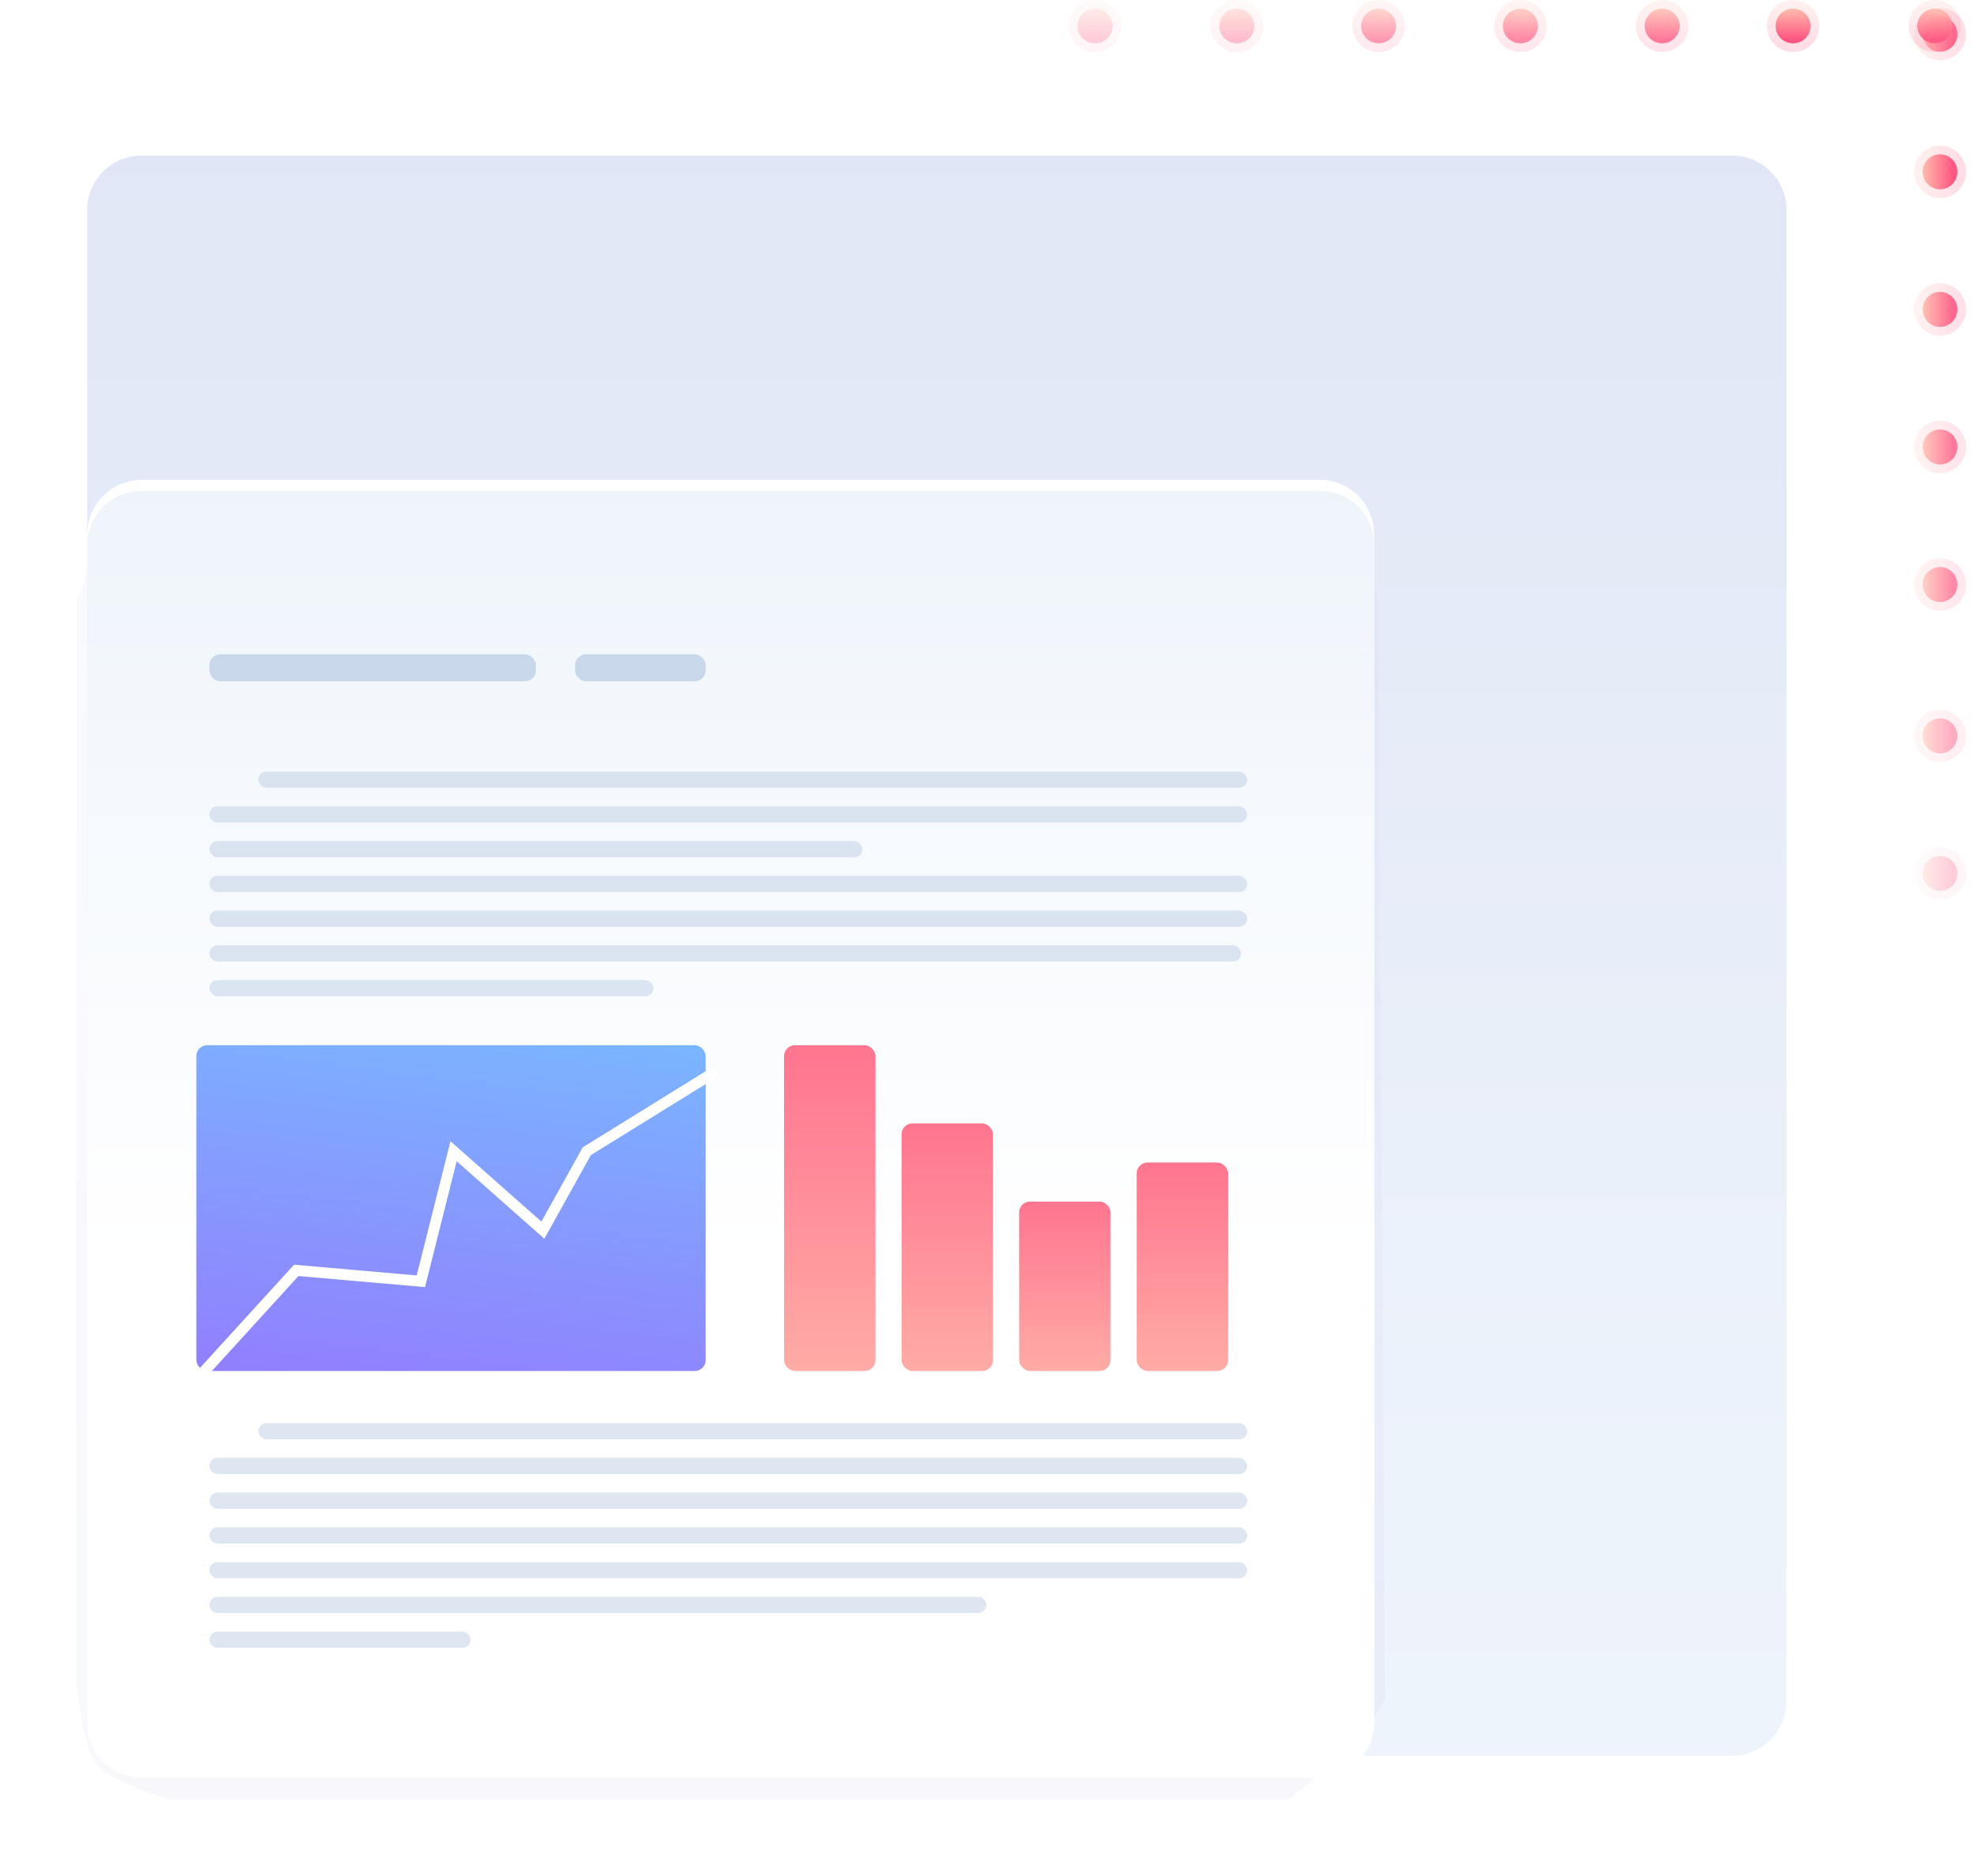 <?xml version="1.0" encoding="UTF-8"?>
<svg width="181px" height="172px" viewBox="0 0 181 172" version="1.1" xmlns="http://www.w3.org/2000/svg" xmlns:xlink="http://www.w3.org/1999/xlink">
    <!-- Generator: Sketch 47 (45396) - http://www.bohemiancoding.com/sketch -->
    <title>Group 6</title>
    <desc>Created with Sketch.</desc>
    <defs>
        <linearGradient x1="84.68%" y1="100%" x2="84.68%" y2="0%" id="linearGradient-1">
            <stop stop-color="#FFFFFF" offset="0%"></stop>
            <stop stop-color="#EBF2FA" offset="100%"></stop>
        </linearGradient>
        <linearGradient x1="83.13%" y1="348.296%" x2="83.13%" y2="-27.345%" id="linearGradient-2">
            <stop stop-color="#FFFFFF" offset="0%"></stop>
            <stop stop-color="#EDF3FB" offset="70.9%"></stop>
            <stop stop-color="#DDE2F4" offset="100%"></stop>
        </linearGradient>
        <linearGradient x1="84.68%" y1="97.81%" x2="84.68%" y2="-68.546%" id="linearGradient-3">
            <stop stop-color="#FFFFFF" offset="0%"></stop>
            <stop stop-color="#EBF2FA" offset="100%"></stop>
        </linearGradient>
        <linearGradient x1="0%" y1="50%" x2="100%" y2="50%" id="linearGradient-4">
            <stop stop-color="#9CE9CA" offset="0%"></stop>
            <stop stop-color="#00CED9" offset="100%"></stop>
        </linearGradient>
        <linearGradient x1="47.462%" y1="0%" x2="47.462%" y2="193.86%" id="linearGradient-5">
            <stop stop-color="#6D80FF" offset="0%"></stop>
            <stop stop-color="#372F61" offset="100%"></stop>
        </linearGradient>
        <filter x="-7.5%" y="-7.6%" width="115.0%" height="115.3%" filterUnits="objectBoundingBox" id="filter-6">
            <feGaussianBlur stdDeviation="3" in="SourceGraphic"></feGaussianBlur>
        </filter>
        <linearGradient x1="84.68%" y1="59.702%" x2="84.68%" y2="-12.782%" id="linearGradient-7">
            <stop stop-color="#FFFFFF" offset="0%"></stop>
            <stop stop-color="#EBF2FA" offset="100%"></stop>
        </linearGradient>
        <linearGradient x1="77.053%" y1="-119.453%" x2="30.689%" y2="122.719%" id="linearGradient-8">
            <stop stop-color="#63E9FF" offset="0%"></stop>
            <stop stop-color="#74C3FF" offset="33.487%"></stop>
            <stop stop-color="#9577FE" offset="100%"></stop>
        </linearGradient>
        <linearGradient x1="100%" y1="146.844%" x2="100%" y2="-54.188%" id="linearGradient-9">
            <stop stop-color="#FFC5B1" offset="0%"></stop>
            <stop stop-color="#FF5782" offset="100%"></stop>
        </linearGradient>
        <linearGradient x1="41.655%" y1="-8.33%" x2="41.655%" y2="87.461%" id="linearGradient-10">
            <stop stop-color="#FFC5B1" offset="0%"></stop>
            <stop stop-color="#FF5782" offset="100%"></stop>
        </linearGradient>
    </defs>
    <g id="final_design" stroke="none" stroke-width="1" fill="none" fill-rule="evenodd">
        <g id="05_3__inner_enterprise" transform="translate(-155, -2033)">
            <g id="Group-25" transform="translate(0, 1589)">
                <g id="Group-12" transform="translate(99, 440)">
                    <g id="Group-6" transform="translate(5, 0)">
                        <g id="Group-5-Copy-3" transform="translate(59, 18)">
                            <g id="Rectangle-8">
                                <path d="M5,0.27 L150.807,0.27 L150.807,0.27 C153.568,0.27 155.807,2.508 155.807,5.27 L155.807,143 L155.807,143 C155.807,145.761 153.568,148 150.807,148 L5,148 L5,148 C2.239,148 3.38176876e-16,145.761 0,143 L0,5.27 L0,5.27 C-3.38176876e-16,2.508 2.239,0.27 5,0.27 Z" fill="url(#linearGradient-1)"></path>
                                <path d="M5,0.27 L150.807,0.27 L150.807,0.27 C153.568,0.27 155.807,2.508 155.807,5.27 L155.807,142 L155.807,142 C155.807,144.761 153.568,147 150.807,147 L5,147 L5,147 C2.239,147 1.18844963e-14,144.761 1.15463195e-14,142 L0,5.27 L0,5.27 C-3.38176876e-16,2.508 2.239,0.27 5,0.27 Z" fill="url(#linearGradient-2)"></path>
                            </g>
                            <g id="Group-36" transform="translate(24.5, 100.5)">
                                <circle id="Oval-8" fill="url(#linearGradient-3)" opacity="0.4" cx="12" cy="12" r="11.617"></circle>
                                <circle id="Oval-8" fill="#FFFFFF" opacity="0.5" cx="12" cy="12" r="8.029"></circle>
                                <path d="M12.534,11.466 L12.534,7.795 L11.466,7.795 L11.466,11.466 L7.795,11.466 L7.795,12.534 L11.466,12.534 L11.466,16.205 L12.534,16.205 L12.534,12.534 L16.205,12.534 L16.205,11.466 L12.534,11.466 Z" id="Combined-Shape" fill="url(#linearGradient-4)" opacity="0.5"></path>
                            </g>
                        </g>
                        <g id="Group-5-Copy-3" transform="translate(58, 48)">
                            <path d="M2.47,4.337 L7.719,3 L114.337,3 L117.958,5.931 L119.352,11.202 L120,111.826 C118.555,114.462 117.564,115.938 117.027,116.254 C116.491,116.57 114.559,118.152 111.231,121 L8.425,121 C4.874,119.847 2.69,118.775 1.874,117.783 C1.058,116.791 0.433,114.224 0,110.08 L0,11.202 L2.47,4.337 Z" id="Rectangle-3" fill="url(#linearGradient-5)" opacity="0.2" filter="url(#filter-6)"></path>
                            <path d="M6,-7.23994974e-14 L114,3.70954352e-15 L114,7.10542736e-15 C116.761,6.59818337e-15 119,2.239 119,5 L119,113 L119,113 C119,115.761 116.761,118 114,118 L6,118 L6,118 C3.239,118 1,115.761 1,113 L1,5 L1,5 C1,2.239 3.239,-7.76524569e-14 6,-7.81597009e-14 Z" id="Rectangle-8" fill="#FFFFFF"></path>
                            <path d="M6,1 L114,1 L114,1 C116.761,1 119,3.239 119,6 L119,114 L119,114 C119,116.761 116.761,119 114,119 L6,119 L6,119 C3.239,119 1,116.761 1,114 L1,6 L1,6 C1,3.239 3.239,1 6,1 Z" id="Rectangle-8" fill="url(#linearGradient-7)"></path>
                            <g id="Group-51" transform="translate(11, 16)">
                                <g id="Group-22" transform="translate(1.198, 0)" fill="#C8D7E9">
                                    <rect id="Rectangle-25" x="0" y="0" width="29.938" height="2.473" rx="1"></rect>
                                    <rect id="Rectangle-25" x="33.531" y="0" width="11.975" height="2.473" rx="1"></rect>
                                </g>
                                <g id="Group-22" transform="translate(0, 35.844)">
                                    <rect id="Rectangle-25" fill="url(#linearGradient-8)" x="0" y="0" width="46.704" height="29.87" rx="1"></rect>
                                    <g id="Group-35" transform="translate(53.889, 0)" fill="url(#linearGradient-9)">
                                        <rect id="Rectangle-25" x="0" y="0" width="8.383" height="29.87" rx="1"></rect>
                                        <rect id="Rectangle-25" x="10.778" y="7.169" width="8.383" height="22.701" rx="1"></rect>
                                        <rect id="Rectangle-25" x="21.556" y="14.338" width="8.383" height="15.532" rx="1"></rect>
                                        <rect id="Rectangle-25" x="32.333" y="10.753" width="8.383" height="19.117" rx="1"></rect>
                                    </g>
                                    <polyline id="Path-3" stroke="#FFFFFF" stroke-linecap="round" points="0 30.696 9.164 20.644 20.588 21.644 23.588 9.718 31.776 16.959 35.805 9.718 47.176 2.679"></polyline>
                                </g>
                                <g id="Group-16" transform="translate(1.198, 10.753)" fill="#C8D7E9" opacity="0.615">
                                    <rect id="Rectangle-25-Copy" x="0" y="9.558" width="95.162" height="1.484" rx="0.742"></rect>
                                    <rect id="Rectangle-25-Copy" x="4.491" y="0" width="90.67" height="1.484" rx="0.742"></rect>
                                    <rect id="Rectangle-25-Copy-2" x="0" y="12.745" width="95.162" height="1.484" rx="0.742"></rect>
                                    <rect id="Rectangle-25-Copy-2" x="0" y="3.186" width="95.162" height="1.484" rx="0.742"></rect>
                                    <rect id="Rectangle-25-Copy-2" x="0" y="6.372" width="59.877" height="1.484" rx="0.742"></rect>
                                    <rect id="Rectangle-25-Copy-3" x="0" y="15.931" width="94.605" height="1.484" rx="0.742"></rect>
                                    <rect id="Rectangle-25-Copy-4" x="0" y="19.117" width="40.716" height="1.484" rx="0.742"></rect>
                                </g>
                                <g id="Group-16" transform="translate(1.198, 70.494)" fill="#C8D7E9" opacity="0.615">
                                    <rect id="Rectangle-25-Copy" x="0" y="9.558" width="95.162" height="1.484" rx="0.742"></rect>
                                    <rect id="Rectangle-25-Copy" x="4.491" y="0" width="90.67" height="1.484" rx="0.742"></rect>
                                    <rect id="Rectangle-25-Copy-2" x="0" y="12.745" width="95.162" height="1.484" rx="0.742"></rect>
                                    <rect id="Rectangle-25-Copy-2" x="0" y="3.186" width="95.162" height="1.484" rx="0.742"></rect>
                                    <rect id="Rectangle-25-Copy-2" x="0" y="6.372" width="95.162" height="1.484" rx="0.742"></rect>
                                    <rect id="Rectangle-25-Copy-3" x="0" y="15.931" width="71.244" height="1.484" rx="0.742"></rect>
                                    <rect id="Rectangle-25-Copy-4" x="0" y="19.117" width="23.951" height="1.484" rx="0.742"></rect>
                                </g>
                            </g>
                        </g>
                        <g id="Group-34" transform="translate(149, 4)" fill="url(#linearGradient-10)">
                            <g id="Group-39" transform="translate(80, 41.5) rotate(-90) translate(-80, -41.5) translate(39, 39)">
                                <g id="Group-29-Copy" opacity="0.3">
                                    <ellipse id="Oval-9-Copy" opacity="0.2" cx="2.407" cy="2.385" rx="2.407" ry="2.385"></ellipse>
                                    <ellipse id="Oval-9-Copy-9" cx="2.407" cy="2.385" rx="1.605" ry="1.59"></ellipse>
                                </g>
                                <g id="Group-29-Copy-2" opacity="0.5" transform="translate(12.615, 0)">
                                    <ellipse id="Oval-9-Copy" opacity="0.2" cx="2.407" cy="2.385" rx="2.407" ry="2.385"></ellipse>
                                    <ellipse id="Oval-9-Copy-9" cx="2.407" cy="2.385" rx="1.605" ry="1.59"></ellipse>
                                </g>
                                <g id="Group-29-Copy-3" opacity="0.7" transform="translate(26.492, 0)">
                                    <ellipse id="Oval-9-Copy" opacity="0.2" cx="2.407" cy="2.385" rx="2.407" ry="2.385"></ellipse>
                                    <ellipse id="Oval-9-Copy-9" cx="2.407" cy="2.385" rx="1.605" ry="1.59"></ellipse>
                                </g>
                                <g id="Group-29-Copy-4" opacity="0.8" transform="translate(39.108, 0)">
                                    <ellipse id="Oval-9-Copy" opacity="0.2" cx="2.407" cy="2.385" rx="2.407" ry="2.385"></ellipse>
                                    <ellipse id="Oval-9-Copy-9" cx="2.407" cy="2.385" rx="1.605" ry="1.59"></ellipse>
                                </g>
                                <g id="Group-29-Copy-5" opacity="0.904" transform="translate(51.723, 0)">
                                    <ellipse id="Oval-9-Copy" opacity="0.2" cx="2.407" cy="2.385" rx="2.407" ry="2.385"></ellipse>
                                    <ellipse id="Oval-9-Copy-9" cx="2.407" cy="2.385" rx="1.605" ry="1.59"></ellipse>
                                </g>
                                <g id="Group-29-Copy-6" transform="translate(64.338, 0)">
                                    <ellipse id="Oval-9-Copy" opacity="0.2" cx="2.407" cy="2.385" rx="2.407" ry="2.385"></ellipse>
                                    <ellipse id="Oval-9-Copy-9" cx="2.407" cy="2.385" rx="1.605" ry="1.59"></ellipse>
                                </g>
                                <g id="Group-29-Copy-7" opacity="0.9" transform="translate(76.954, 0)">
                                    <ellipse id="Oval-9-Copy" opacity="0.2" cx="2.407" cy="2.385" rx="2.407" ry="2.385"></ellipse>
                                    <ellipse id="Oval-9-Copy-9" cx="2.407" cy="2.385" rx="1.605" ry="1.59"></ellipse>
                                </g>
                            </g>
                            <g id="Group-39">
                                <g id="Group-29-Copy" opacity="0.3">
                                    <ellipse id="Oval-9-Copy" opacity="0.2" cx="2.407" cy="2.385" rx="2.407" ry="2.385"></ellipse>
                                    <ellipse id="Oval-9-Copy-9" cx="2.407" cy="2.385" rx="1.605" ry="1.59"></ellipse>
                                </g>
                                <g id="Group-29-Copy-2" opacity="0.4" transform="translate(13, 0)">
                                    <ellipse id="Oval-9-Copy" opacity="0.2" cx="2.407" cy="2.385" rx="2.407" ry="2.385"></ellipse>
                                    <ellipse id="Oval-9-Copy-9" cx="2.407" cy="2.385" rx="1.605" ry="1.59"></ellipse>
                                </g>
                                <g id="Group-29-Copy-3" opacity="0.6" transform="translate(26, 0)">
                                    <ellipse id="Oval-9-Copy" opacity="0.2" cx="2.407" cy="2.385" rx="2.407" ry="2.385"></ellipse>
                                    <ellipse id="Oval-9-Copy-9" cx="2.407" cy="2.385" rx="1.605" ry="1.59"></ellipse>
                                </g>
                                <g id="Group-29-Copy-4" opacity="0.7" transform="translate(39, 0)">
                                    <ellipse id="Oval-9-Copy" opacity="0.2" cx="2.407" cy="2.385" rx="2.407" ry="2.385"></ellipse>
                                    <ellipse id="Oval-9-Copy-9" cx="2.407" cy="2.385" rx="1.605" ry="1.59"></ellipse>
                                </g>
                                <g id="Group-29-Copy-5" opacity="0.8" transform="translate(52, 0)">
                                    <ellipse id="Oval-9-Copy" opacity="0.2" cx="2.407" cy="2.385" rx="2.407" ry="2.385"></ellipse>
                                    <ellipse id="Oval-9-Copy-9" cx="2.407" cy="2.385" rx="1.605" ry="1.59"></ellipse>
                                </g>
                                <g id="Group-29-Copy-6" transform="translate(64, 0)">
                                    <ellipse id="Oval-9-Copy" opacity="0.2" cx="2.407" cy="2.385" rx="2.407" ry="2.385"></ellipse>
                                    <ellipse id="Oval-9-Copy-9" cx="2.407" cy="2.385" rx="1.605" ry="1.59"></ellipse>
                                </g>
                                <g id="Group-29-Copy-7" opacity="0.9" transform="translate(77, 0)">
                                    <ellipse id="Oval-9-Copy" opacity="0.2" cx="2.407" cy="2.385" rx="2.407" ry="2.385"></ellipse>
                                    <ellipse id="Oval-9-Copy-9" cx="2.407" cy="2.385" rx="1.605" ry="1.59"></ellipse>
                                </g>
                            </g>
                        </g>
                    </g>
                </g>
            </g>
        </g>
    </g>
</svg>